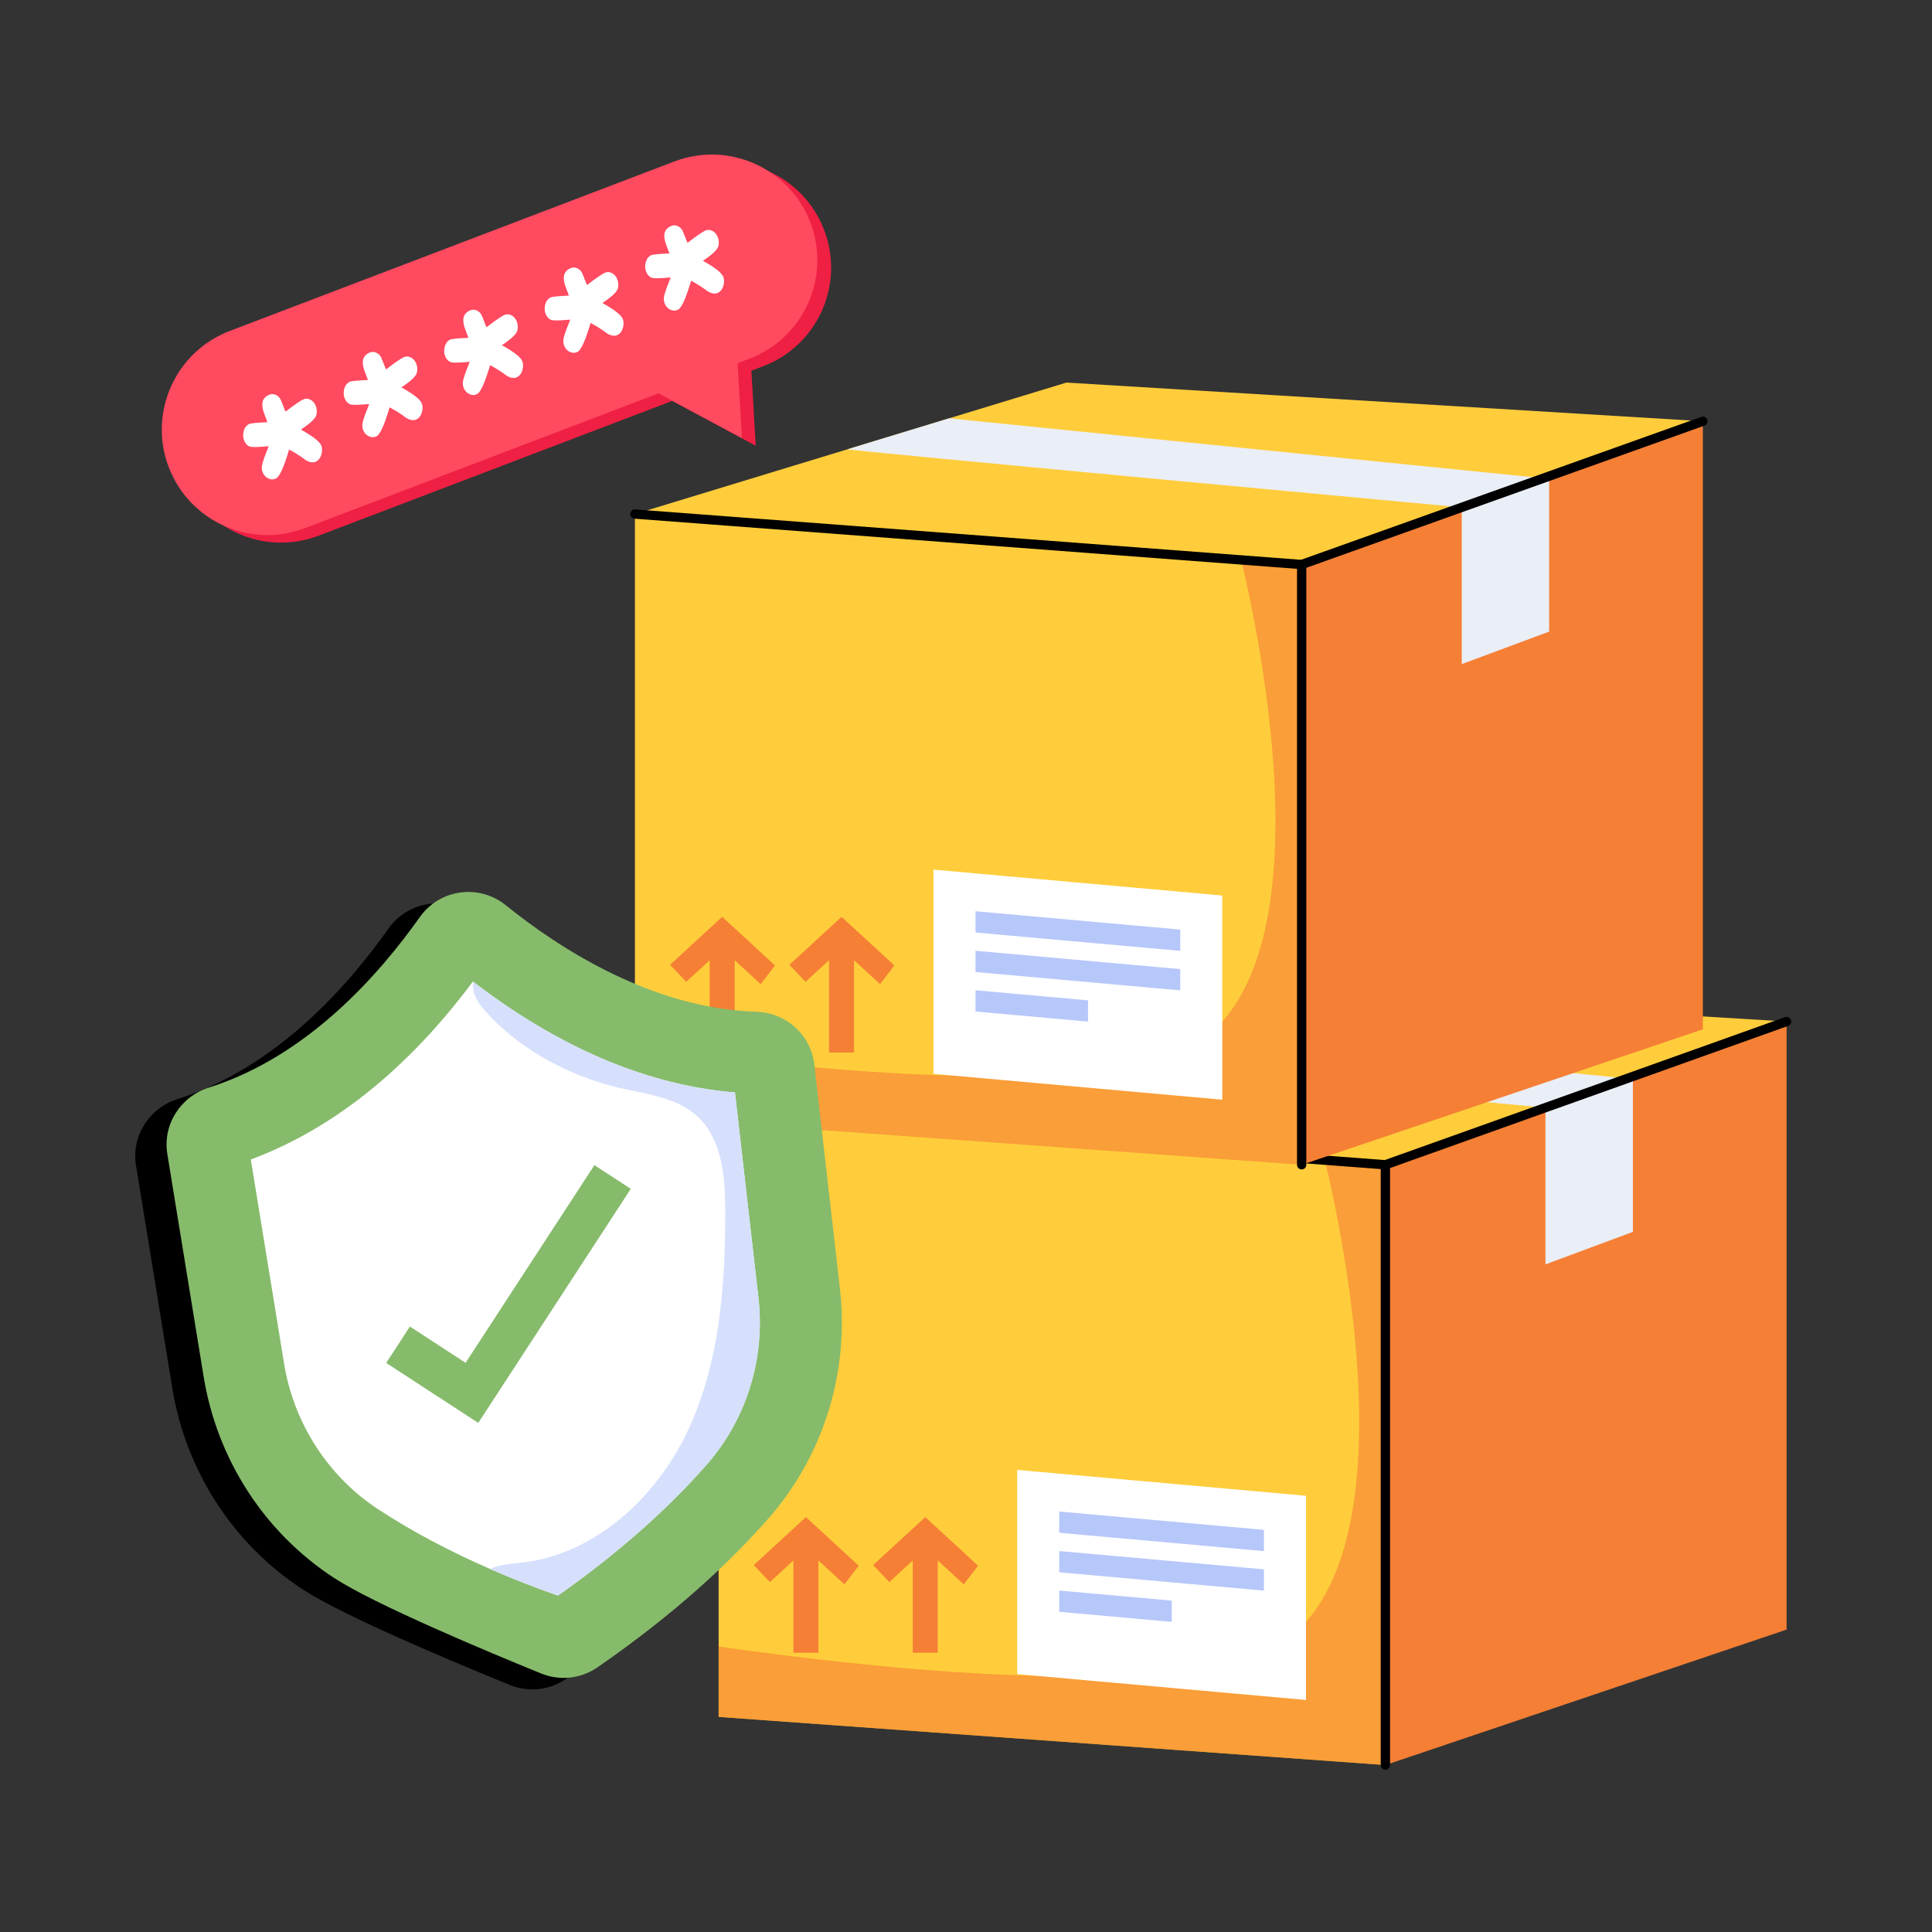 <svg width="200" height="200" viewBox="0 0 200 200" fill="none" xmlns="http://www.w3.org/2000/svg">
<rect x="0" y="0" width="200" height="200" fill="#333333" stroke="none"/>
<path d="M143.415 120.578V182.718L74.392 177.734V115.354L137.159 120.104L143.415 120.578Z" fill="#FFCD3B"/>
<g opacity="0.6">
<path d="M143.415 120.578V182.717L74.392 177.734V170.444C90.321 172.722 114.632 175.236 128.426 171.949C146.928 167.541 139.717 130.92 137.159 120.104L143.415 120.578Z" fill="#F57F35"/>
</g>
<path d="M184.947 168.695L143.415 182.717V120.578L184.947 105.747V168.695Z" fill="#F57F35"/>
<path d="M184.948 105.747L119.063 101.744L74.394 115.354L143.415 120.578L184.948 105.747Z" fill="#FFCD3B"/>
<path d="M96.392 108.651C96.089 108.743 159.984 114.662 159.984 114.662V130.889L169.037 127.521V111.711L106.921 105.443L96.392 108.651Z" fill="#EAEEF6"/>
<path d="M135.196 175.98L105.302 173.302V152.165L135.196 154.843V175.98Z" fill="white"/>
<path d="M130.845 160.571L109.652 158.672V156.473L130.845 158.371V160.571Z" fill="#B6C7FA"/>
<path d="M130.845 164.661L109.652 162.762V160.563L130.845 162.461V164.661Z" fill="#B6C7FA"/>
<path d="M121.298 167.896L109.652 166.852V164.653L121.298 165.696V167.896Z" fill="#B6C7FA"/>
<path d="M88.894 162.081L87.411 164.014L84.721 161.538V171.095H82.132V161.541L79.706 163.774L78.025 162.019L83.428 157.051L88.894 162.081Z" fill="#F57F35"/>
<path d="M101.252 162.081L99.769 164.014L97.078 161.538V171.095H94.489V161.541L92.063 163.774L90.382 162.019L95.785 157.051L101.252 162.081Z" fill="#F57F35"/>
<path d="M143.415 183.199C143.149 183.199 142.933 182.984 142.933 182.717V120.578C142.933 120.312 143.149 120.096 143.415 120.096C143.681 120.096 143.896 120.312 143.896 120.578V182.717C143.896 182.983 143.681 183.199 143.415 183.199Z" fill="black"/>
<path d="M143.415 121.06C143.402 121.06 143.391 121.059 143.378 121.058L74.357 115.834C74.092 115.814 73.893 115.583 73.913 115.317C73.933 115.052 74.161 114.855 74.43 114.874L143.349 120.09L184.785 105.294C185.037 105.205 185.311 105.335 185.401 105.586C185.49 105.836 185.36 106.112 185.11 106.201L143.577 121.031C143.525 121.05 143.47 121.06 143.415 121.06Z" fill="black"/>
<path d="M134.748 58.438V120.578L65.726 115.594V53.215L128.493 57.965L134.748 58.438Z" fill="#FFCD3B"/>
<g opacity="0.6">
<path d="M134.748 58.438V120.578L65.726 115.594V108.305C81.655 110.582 105.965 113.097 119.759 109.81C138.262 105.401 131.051 68.781 128.493 57.965L134.748 58.438Z" fill="#F57F35"/>
</g>
<path d="M176.281 106.555L134.749 120.578V58.438L176.281 43.608V106.555Z" fill="#F57F35"/>
<path d="M176.281 43.608L110.397 39.604L65.727 53.214L134.749 58.438L176.281 43.608Z" fill="#FFCD3B"/>
<path d="M87.726 46.511C87.423 46.604 151.317 52.522 151.317 52.522V68.749L160.37 65.381V49.571L98.254 43.304L87.726 46.511Z" fill="#EAEEF6"/>
<path d="M126.53 113.841L96.635 111.163V90.025L126.53 92.704V113.841Z" fill="white"/>
<path d="M122.179 98.432L100.986 96.533V94.333L122.179 96.232V98.432Z" fill="#B6C7FA"/>
<path d="M122.179 102.522L100.986 100.623V98.424L122.179 100.322V102.522Z" fill="#B6C7FA"/>
<path d="M112.632 105.756L100.986 104.713V102.513L112.632 103.557V105.756Z" fill="#B6C7FA"/>
<path d="M80.228 99.942L78.745 101.875L76.054 99.399V108.955H73.465V99.402L71.039 101.634L69.358 99.88L74.761 94.911L80.228 99.942Z" fill="#F57F35"/>
<path d="M92.585 99.942L91.102 101.875L88.412 99.399V108.955H85.822V99.402L83.396 101.634L81.716 99.88L87.118 94.911L92.585 99.942Z" fill="#F57F35"/>
<path d="M134.749 121.059C134.483 121.059 134.267 120.844 134.267 120.578V58.438C134.267 58.172 134.483 57.956 134.749 57.956C135.015 57.956 135.23 58.172 135.23 58.438V120.578C135.23 120.844 135.015 121.059 134.749 121.059Z" fill="black"/>
<path d="M134.749 58.92C134.736 58.92 134.724 58.92 134.712 58.919L65.691 53.694C65.425 53.674 65.227 53.443 65.246 53.178C65.267 52.913 65.497 52.715 65.763 52.734L134.683 57.95L176.119 43.154C176.371 43.065 176.645 43.196 176.735 43.446C176.824 43.697 176.693 43.972 176.443 44.062L134.911 58.892C134.858 58.91 134.804 58.92 134.749 58.92Z" fill="black"/>
<path d="M75.036 105.922C78.126 106.017 80.703 108.306 81.055 111.378L83.708 134.59C84.686 143.166 82.053 151.785 76.38 158.292C72.408 162.847 66.66 168.225 58.613 173.789C56.902 174.972 54.708 175.214 52.781 174.429C47.202 172.159 35.547 167.285 31.335 164.532C24.103 159.812 19.23 152.234 17.84 143.714L14.08 120.657C13.583 117.605 15.44 114.702 18.389 113.77C28.654 110.525 36.08 101.969 40.215 96.126C42.27 93.223 46.339 92.658 49.107 94.891C54.681 99.388 64.265 105.59 75.036 105.922Z" fill="black"/>
<path d="M78.278 104.734C81.369 104.829 83.946 107.117 84.297 110.189L86.95 133.401C87.928 141.978 85.295 150.596 79.623 157.103C75.651 161.659 69.902 167.037 61.856 172.6C60.145 173.783 57.95 174.025 56.024 173.241C50.445 170.97 38.79 166.096 34.577 163.343C27.346 158.624 22.473 151.045 21.083 142.525L17.323 119.468C16.825 116.416 18.683 113.513 21.631 112.581C31.897 109.337 39.322 100.78 43.458 94.937C45.513 92.035 49.582 91.47 52.349 93.702C57.924 98.2 67.508 104.402 78.278 104.734Z" fill="#86BB6B"/>
<path d="M73.218 151.545C69.084 156.277 63.895 160.856 57.758 165.173C57.661 165.14 57.56 165.102 57.463 165.069C55.123 164.243 52.88 163.357 50.734 162.418C46.484 160.568 42.623 158.509 39.181 156.262C33.981 152.864 30.423 147.366 29.41 141.165L25.963 120.031C33.009 117.41 41.162 112.073 48.951 101.61C48.959 101.614 48.963 101.618 48.97 101.625C49 101.648 49.034 101.67 49.064 101.692C59.365 109.576 68.617 112.484 76.081 113.089L78.514 134.366C79.225 140.604 77.296 146.865 73.218 151.545Z" fill="white"/>
<path d="M41.207 139.206L48.854 144.189L63.415 121.842" fill="white"/>
<path d="M49.51 147.299L39.98 141.089L42.434 137.323L48.198 141.078L61.532 120.615L65.298 123.069L49.51 147.299Z" fill="#86BB6B"/>
<path d="M73.218 151.545C69.084 156.277 63.896 160.856 57.758 165.173C57.661 165.14 57.56 165.102 57.463 165.069C55.123 164.243 52.88 163.357 50.734 162.418C51.647 161.996 52.831 161.884 53.859 161.776C61.533 160.983 67.959 155.047 71.226 148.054C74.493 141.064 75.083 133.136 75.076 125.421C75.072 121.87 74.773 117.904 72.141 115.523C69.97 113.56 66.83 113.254 63.982 112.581C58.741 111.344 53.317 108.398 49.849 104.201C49.139 103.337 48.884 102.47 48.97 101.625C49 101.648 49.034 101.67 49.064 101.692C59.365 109.576 68.617 112.484 76.081 113.089L78.514 134.366C79.225 140.604 77.296 146.865 73.218 151.545Z" fill="#D6E0FD"/>
<path d="M85.318 23.815C86.393 26.634 86.222 29.621 85.082 32.173C83.937 34.723 81.821 36.838 79.002 37.913L77.783 38.378L78.231 46.14L69.59 41.501L32.989 55.454C27.354 57.603 21.04 54.777 18.891 49.139C17.817 46.322 17.986 43.332 19.131 40.782C20.272 38.23 22.39 36.114 25.206 35.04L71.219 17.499C76.858 15.349 83.169 18.179 85.318 23.815Z" fill="#EF2043"/>
<path d="M83.894 23.035C84.969 25.855 84.798 28.841 83.658 31.393C82.512 33.944 80.397 36.059 77.578 37.134L76.359 37.598L76.807 45.361L68.166 40.722L31.565 54.675C25.929 56.823 19.616 53.998 17.466 48.359C16.393 45.543 16.562 42.553 17.707 40.003C18.848 37.451 20.966 35.334 23.782 34.261L69.795 16.72C75.434 14.57 81.745 17.4 83.894 23.035Z" fill="#FF4A60"/>
<path d="M31.147 44.471C32.321 45.123 33.011 45.647 33.218 46.043C33.357 46.311 33.379 46.631 33.283 47.002C33.188 47.374 33 47.632 32.721 47.778C32.447 47.921 32.098 47.878 31.674 47.649C31.125 47.23 30.543 46.859 29.927 46.537C29.398 48.34 28.949 49.337 28.582 49.529C28.347 49.651 28.1 49.661 27.842 49.56C27.584 49.458 27.386 49.276 27.249 49.014C27.087 48.703 27.062 48.35 27.173 47.955C27.285 47.56 27.431 47.148 27.613 46.72C27.74 46.414 27.803 46.237 27.804 46.19C26.672 46.3 26.006 46.306 25.806 46.209C25.606 46.112 25.45 45.956 25.339 45.743C25.171 45.42 25.13 45.07 25.215 44.691C25.302 44.313 25.489 44.049 25.778 43.898C25.925 43.822 26.561 43.758 27.686 43.706C27.583 43.426 27.492 43.187 27.414 42.987C27.2 42.471 27.118 42.041 27.167 41.698C27.215 41.355 27.413 41.093 27.761 40.912C28.01 40.782 28.255 40.763 28.496 40.854C28.737 40.946 28.922 41.116 29.052 41.366L29.555 42.616C30.384 41.974 30.978 41.56 31.335 41.374C31.579 41.246 31.823 41.236 32.065 41.342C32.307 41.448 32.494 41.626 32.624 41.876C32.792 42.199 32.838 42.547 32.762 42.92C32.686 43.293 32.148 43.81 31.147 44.471Z" fill="white"/>
<path d="M41.551 40.103C42.725 40.755 43.415 41.278 43.621 41.674C43.761 41.943 43.783 42.263 43.687 42.634C43.592 43.005 43.404 43.264 43.125 43.41C42.851 43.552 42.502 43.51 42.078 43.281C41.529 42.862 40.947 42.491 40.331 42.169C39.801 43.972 39.353 44.969 38.986 45.16C38.751 45.283 38.504 45.293 38.246 45.191C37.987 45.09 37.79 44.908 37.653 44.646C37.491 44.335 37.466 43.982 37.577 43.587C37.689 43.191 37.835 42.78 38.017 42.352C38.143 42.046 38.207 41.869 38.208 41.822C37.076 41.932 36.41 41.938 36.21 41.841C36.01 41.744 35.854 41.588 35.743 41.375C35.575 41.052 35.533 40.701 35.619 40.323C35.706 39.945 35.893 39.681 36.182 39.53C36.329 39.453 36.965 39.389 38.09 39.338C37.987 39.058 37.896 38.819 37.818 38.619C37.604 38.103 37.522 37.673 37.57 37.33C37.619 36.987 37.817 36.725 38.164 36.544C38.414 36.413 38.659 36.394 38.9 36.486C39.141 36.577 39.326 36.748 39.456 36.998L39.958 38.248C40.788 37.606 41.382 37.192 41.739 37.006C41.983 36.878 42.227 36.867 42.469 36.974C42.711 37.08 42.898 37.258 43.028 37.508C43.196 37.831 43.242 38.179 43.166 38.552C43.09 38.925 42.551 39.442 41.551 40.103Z" fill="white"/>
<path d="M51.955 35.735C53.128 36.386 53.819 36.91 54.025 37.306C54.165 37.575 54.187 37.894 54.091 38.266C53.995 38.638 53.808 38.896 53.529 39.041C53.255 39.184 52.905 39.142 52.481 38.913C51.933 38.494 51.35 38.123 50.734 37.801C50.205 39.604 49.757 40.601 49.389 40.792C49.155 40.914 48.908 40.925 48.649 40.823C48.391 40.721 48.194 40.54 48.057 40.278C47.895 39.967 47.87 39.614 47.981 39.218C48.093 38.823 48.239 38.412 48.421 37.984C48.547 37.678 48.611 37.501 48.612 37.454C47.48 37.563 46.813 37.57 46.614 37.472C46.413 37.375 46.258 37.22 46.147 37.007C45.978 36.684 45.937 36.333 46.023 35.955C46.109 35.577 46.297 35.312 46.586 35.162C46.733 35.085 47.368 35.021 48.493 34.97C48.391 34.69 48.3 34.45 48.221 34.251C48.008 33.735 47.926 33.305 47.974 32.962C48.023 32.619 48.22 32.357 48.568 32.175C48.818 32.045 49.063 32.026 49.304 32.118C49.544 32.209 49.73 32.38 49.86 32.63L50.362 33.879C51.192 33.238 51.785 32.824 52.142 32.638C52.387 32.51 52.631 32.499 52.873 32.606C53.115 32.712 53.301 32.89 53.431 33.14C53.6 33.463 53.646 33.811 53.569 34.184C53.493 34.557 52.955 35.074 51.955 35.735Z" fill="white"/>
<path d="M62.358 31.366C63.532 32.018 64.222 32.542 64.428 32.938C64.568 33.206 64.59 33.526 64.494 33.898C64.399 34.269 64.211 34.528 63.932 34.673C63.658 34.816 63.309 34.773 62.885 34.545C62.336 34.125 61.754 33.755 61.138 33.432C60.608 35.235 60.16 36.232 59.793 36.424C59.558 36.546 59.311 36.557 59.053 36.455C58.794 36.353 58.597 36.171 58.46 35.909C58.298 35.598 58.273 35.245 58.384 34.85C58.496 34.455 58.642 34.043 58.824 33.615C58.951 33.309 59.014 33.133 59.015 33.086C57.883 33.195 57.217 33.201 57.017 33.104C56.817 33.007 56.661 32.852 56.55 32.638C56.382 32.315 56.34 31.965 56.426 31.587C56.513 31.209 56.7 30.944 56.989 30.793C57.136 30.717 57.772 30.653 58.897 30.601C58.794 30.322 58.703 30.082 58.625 29.883C58.411 29.366 58.329 28.936 58.377 28.593C58.426 28.25 58.624 27.988 58.971 27.807C59.221 27.677 59.466 27.658 59.707 27.749C59.947 27.841 60.133 28.012 60.263 28.261L60.765 29.511C61.595 28.869 62.188 28.455 62.546 28.269C62.79 28.142 63.034 28.131 63.276 28.237C63.518 28.344 63.705 28.521 63.835 28.771C64.003 29.095 64.049 29.443 63.973 29.816C63.897 30.189 63.358 30.706 62.358 31.366Z" fill="white"/>
<path d="M72.762 26.998C73.936 27.65 74.626 28.174 74.832 28.57C74.972 28.838 74.994 29.158 74.898 29.529C74.803 29.901 74.615 30.16 74.336 30.305C74.062 30.448 73.713 30.405 73.289 30.177C72.74 29.757 72.158 29.387 71.542 29.064C71.012 30.867 70.564 31.864 70.197 32.056C69.962 32.178 69.715 32.188 69.457 32.087C69.198 31.985 69.001 31.803 68.864 31.541C68.702 31.23 68.677 30.877 68.788 30.482C68.9 30.087 69.046 29.675 69.228 29.247C69.354 28.941 69.418 28.765 69.419 28.718C68.287 28.827 67.621 28.833 67.421 28.736C67.22 28.639 67.065 28.484 66.954 28.27C66.785 27.947 66.744 27.597 66.83 27.219C66.916 26.84 67.104 26.576 67.393 26.425C67.54 26.349 68.175 26.285 69.3 26.233C69.198 25.954 69.107 25.714 69.028 25.515C68.815 24.998 68.733 24.569 68.781 24.225C68.83 23.883 69.028 23.62 69.375 23.439C69.625 23.309 69.87 23.29 70.111 23.381C70.351 23.473 70.537 23.644 70.667 23.893L71.169 25.143C71.999 24.502 72.592 24.087 72.95 23.901C73.194 23.774 73.438 23.763 73.68 23.869C73.922 23.976 74.108 24.154 74.239 24.404C74.407 24.727 74.453 25.075 74.376 25.448C74.3 25.821 73.762 26.338 72.762 26.998Z" fill="white"/>
</svg>
